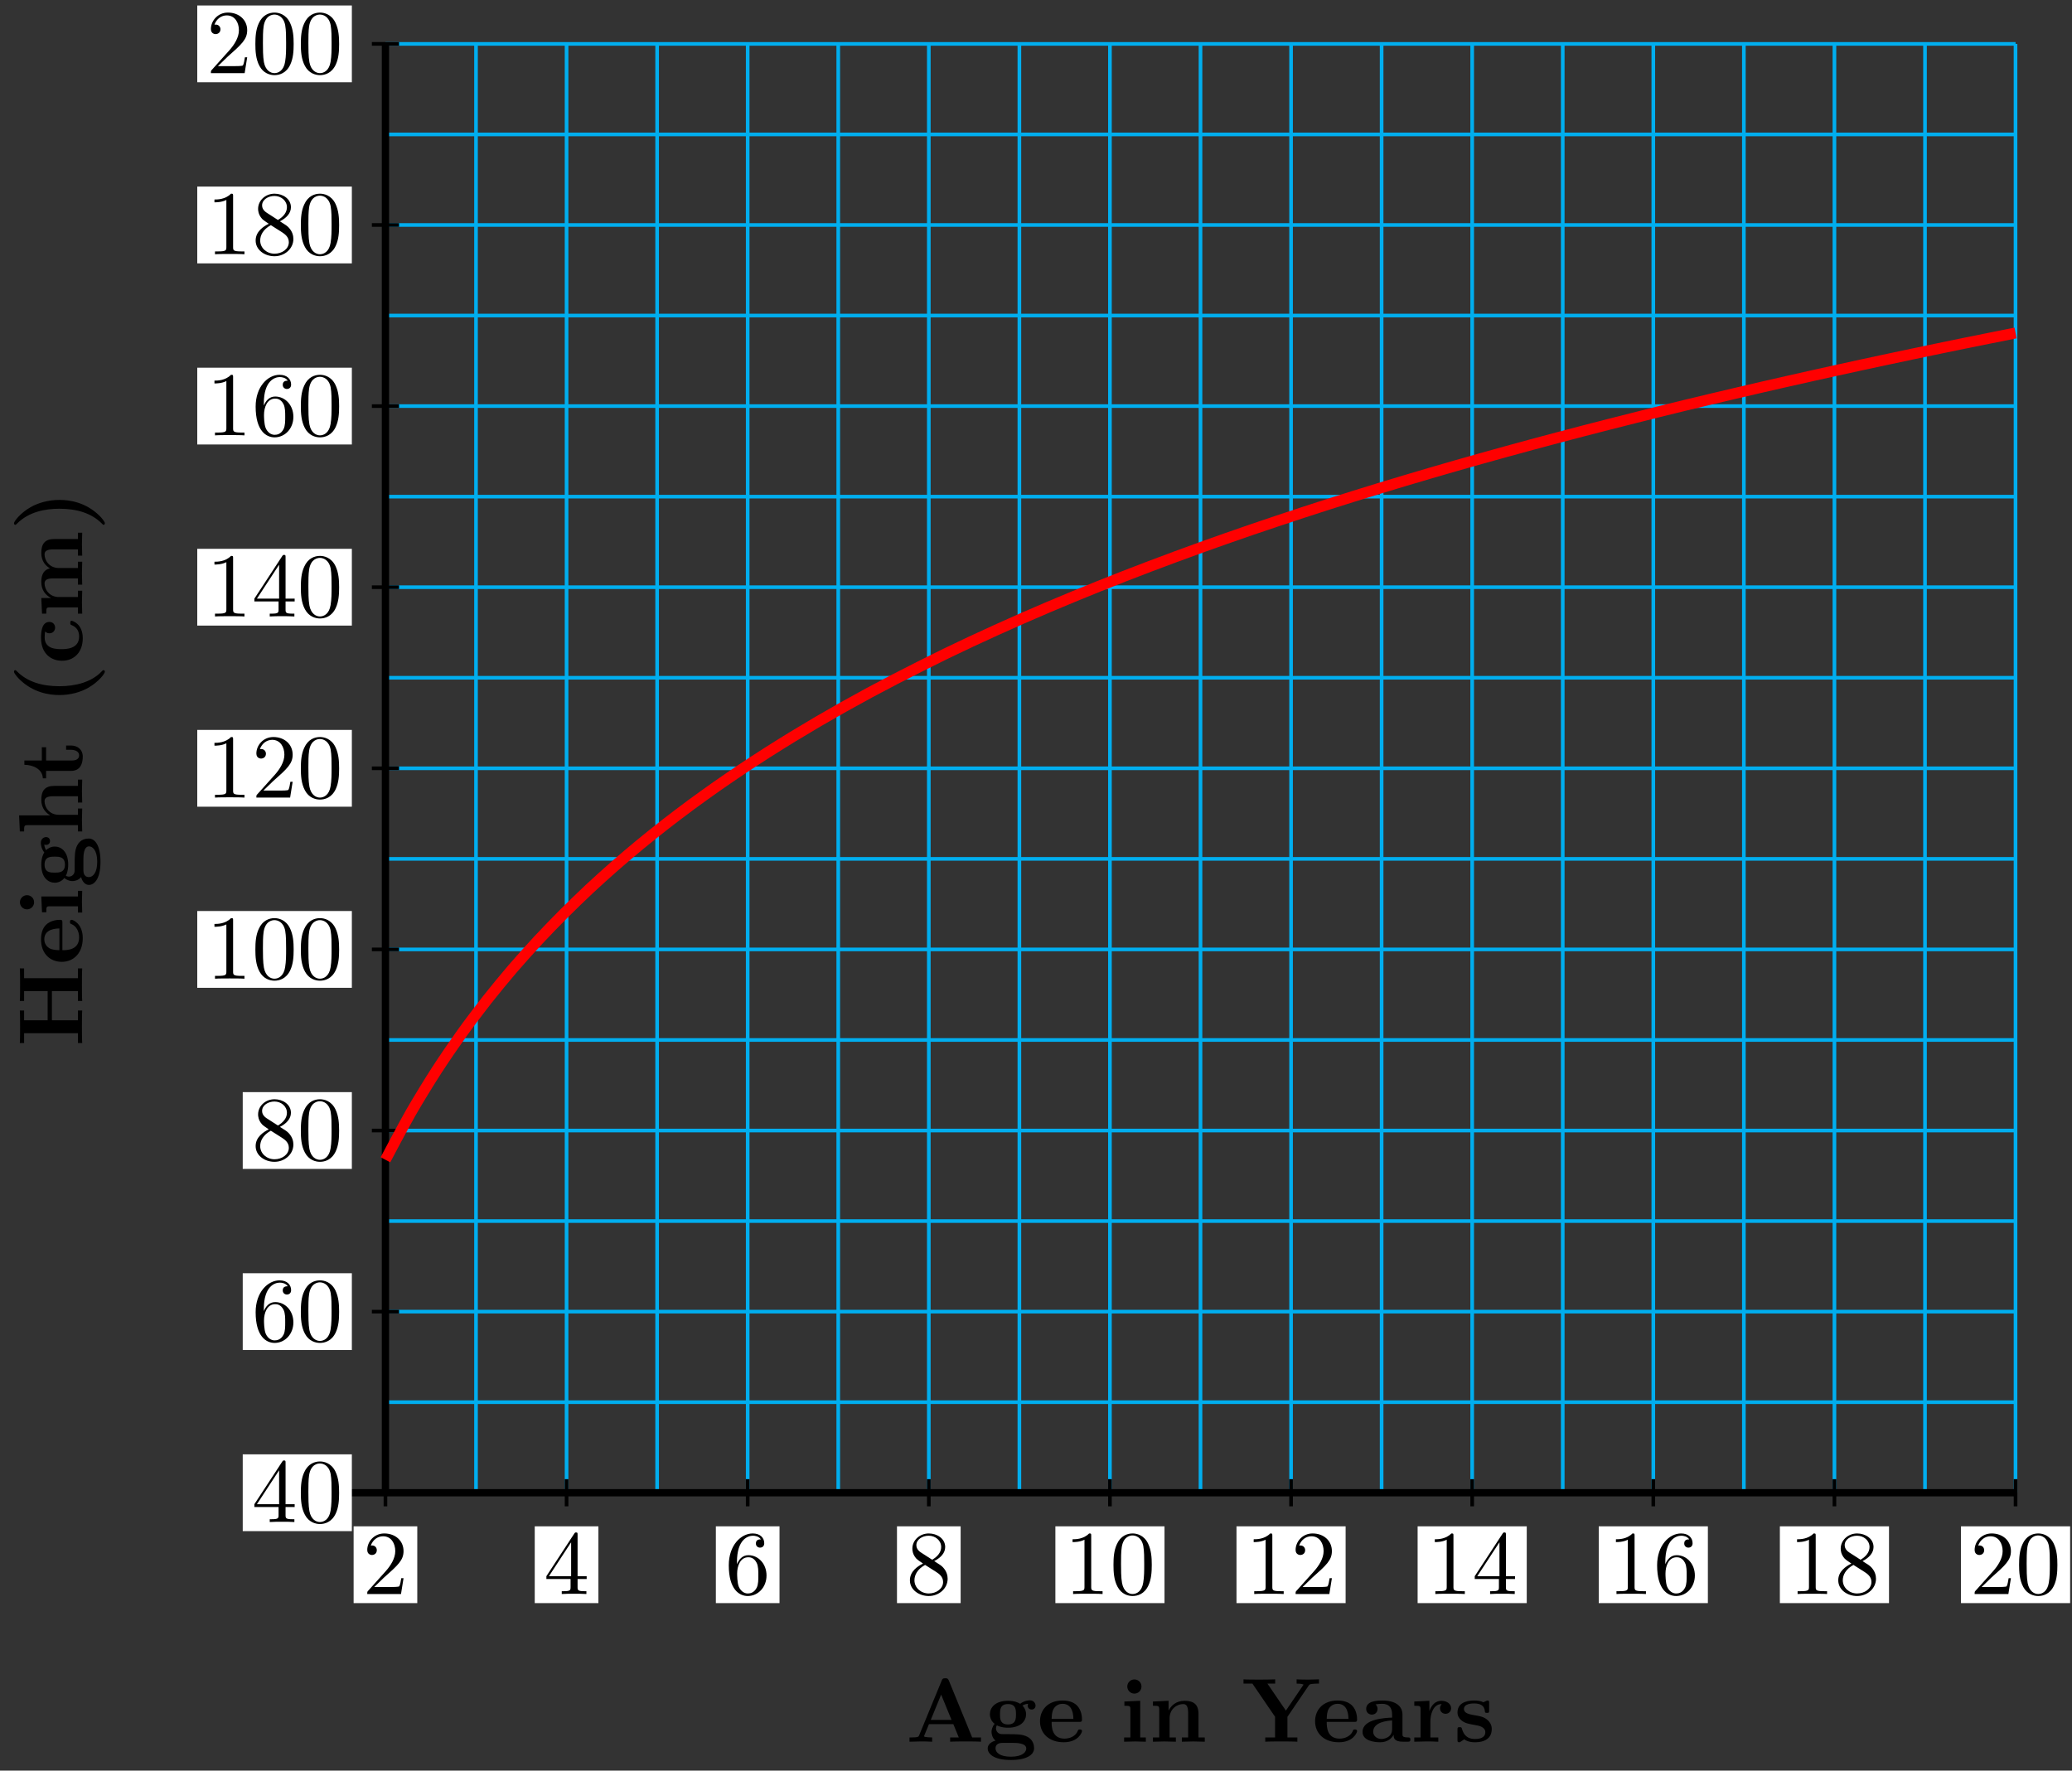 <svg xmlns="http://www.w3.org/2000/svg" xmlns:xlink="http://www.w3.org/1999/xlink" version="1.1" width="227" height="194" viewBox="0 0 227 194">
<rect x="0" y="0" width="227" height="194" fill="#333333" stroke="none"/>
<defs>
<path id="font_1_3" d="M.127 .077 .233 .18C.389 .318 .449 .372 .449 .472 .449 .586 .359 .666 .237 .666 .124 .666 .05 .574 .05 .485 .05 .429 .1 .429 .103 .429 .12 .429 .155 .441 .155 .482 .155 .508 .137 .534 .102 .534 .094 .534 .092 .534 .089 .533 .112 .598 .166 .635 .224 .635 .315 .635 .358 .554 .358 .472 .358 .392 .308 .313 .253 .251L.061 .037C.05 .026 .05 .024 .05 0H.421L.449 .174H.424C.419 .144 .412 .1 .402 .085 .395 .077 .329 .077 .307 .077H.127Z"/>
<path id="font_1_4" d="M.294 .165V.078C.294 .042 .292 .031 .218 .031H.197V0C.238 .003 .29 .003 .332 .003 .374 .003 .427 .003 .468 0V.031H.447C.373 .031 .371 .042 .371 .078V.165H.471V.196H.371V.651C.371 .671 .371 .677 .355 .677 .346 .677 .343 .677 .335 .665L.028 .196V.165H.294M.3 .196H.056L.3 .569V.196Z"/>
<path id="font_1_5" d="M.132 .328V.352C.132 .605 .256 .641 .307 .641 .331 .641 .373 .635 .395 .601 .38 .601 .34 .601 .34 .556 .34 .525 .364 .51 .386 .51 .402 .51 .432 .519 .432 .558 .432 .618 .388 .666 .305 .666 .177 .666 .042 .537 .042 .316 .042 .049 .158-.022 .251-.022 .362-.022 .457 .072 .457 .204 .457 .331 .368 .427 .257 .427 .189 .427 .152 .376 .132 .328M.251 .006C.188 .006 .158 .066 .152 .081 .134 .128 .134 .208 .134 .226 .134 .304 .166 .404 .256 .404 .272 .404 .318 .404 .349 .342 .367 .305 .367 .254 .367 .205 .367 .157 .367 .107 .35 .071 .32 .011 .274 .006 .251 .006Z"/>
<path id="font_1_6" d="M.163 .457C.117 .487 .113 .521 .113 .538 .113 .599 .178 .641 .249 .641 .322 .641 .386 .589 .386 .517 .386 .46 .347 .412 .287 .377L.163 .457M.309 .362C.381 .399 .43 .451 .43 .517 .43 .609 .341 .666 .25 .666 .15 .666 .069 .592 .069 .499 .069 .481 .071 .436 .113 .389 .124 .377 .161 .352 .186 .335 .128 .306 .042 .25 .042 .151 .042 .045 .144-.022 .249-.022 .362-.022 .457 .061 .457 .168 .457 .204 .446 .249 .408 .291 .389 .312 .373 .322 .309 .362M.209 .32 .332 .242C.36 .223 .407 .193 .407 .132 .407 .058 .332 .006 .25 .006 .164 .006 .092 .068 .092 .151 .092 .209 .124 .273 .209 .32Z"/>
<path id="font_1_2" d="M.294 .64C.294 .664 .294 .666 .271 .666 .209 .602 .121 .602 .089 .602V.571C.109 .571 .168 .571 .22 .597V.079C.22 .043 .217 .031 .127 .031H.095V0C.13 .003 .217 .003 .257 .003 .297 .003 .384 .003 .419 0V.031H.387C.297 .031 .294 .042 .294 .079V.64Z"/>
<path id="font_1_1" d="M.46 .32C.46 .4 .455 .48 .42 .554 .374 .65 .292 .666 .25 .666 .19 .666 .117 .64 .076 .547 .044 .478 .039 .4 .039 .32 .039 .245 .043 .155 .084 .079 .127-.002 .2-.022 .249-.022 .303-.022 .379-.001 .423 .094 .455 .163 .46 .241 .46 .32M.249-0C.21-0 .151 .025 .133 .121 .122 .181 .122 .273 .122 .332 .122 .396 .122 .462 .13 .516 .149 .635 .224 .644 .249 .644 .282 .644 .348 .626 .367 .527 .377 .471 .377 .395 .377 .332 .377 .257 .377 .189 .366 .125 .351 .03 .294-0 .249-0Z"/>
<path id="font_2_27" d="M.827 0V.047H.73L.474 .672C.463 .698 .451 .698 .434 .698 .406 .698 .402 .69 .395 .672L.147 .07C.141 .055 .138 .047 .062 .047H.041V0L.158 .003C.197 .003 .253 .003 .29 0V.047C.29 .047 .201 .047 .201 .06L.205 .072 .255 .193H.523L.583 .047H.488V0C.526 .003 .621 .003 .664 .003 .704 .003 .792 .003 .827 0M.503 .24H.275L.389 .518 .503 .24Z"/>
<path id="font_2_59" d="M.558 .397C.558 .42 .541 .455 .495 .455 .48 .455 .433 .452 .389 .417 .371 .429 .329 .45 .255 .45 .111 .45 .056 .372 .056 .302 .056 .261 .076 .22 .108 .197 .08 .162 .074 .129 .074 .108 .074 .093 .078 .044 .118 .012 .105 .009 .032-.012 .032-.075 .032-.126 .087-.201 .287-.201 .464-.201 .542-.142 .542-.072 .542-.042 .534 .021 .467 .055 .411 .083 .351 .083 .255 .083 .229 .083 .183 .083 .178 .084 .134 .091 .123 .129 .123 .147 .123 .157 .127 .172 .133 .18 .179 .156 .23 .154 .255 .154 .399 .154 .454 .232 .454 .302 .454 .349 .429 .382 .414 .398 .444 .414 .465 .416 .476 .417 .474 .412 .472 .403 .472 .397 .472 .372 .489 .354 .515 .354 .541 .354 .558 .373 .558 .397V.397M.343 .302C.343 .257 .343 .19 .255 .19 .167 .19 .167 .257 .167 .302 .167 .347 .167 .414 .255 .414 .343 .414 .343 .347 .343 .302V.302M.456-.075C.456-.111 .417-.165 .287-.165 .167-.165 .118-.119 .118-.073 .118-.013 .181-.013 .195-.013H.312C.343-.013 .456-.013 .456-.075Z"/>
<path id="font_2_50" d="M.494 .117C.494 .135 .475 .135 .47 .135 .453 .135 .451 .13 .445 .114 .424 .066 .367 .034 .302 .034 .161 .034 .16 .167 .16 .218H.462C.484 .218 .494 .218 .494 .245 .494 .276 .488 .349 .438 .399 .401 .435 .348 .453 .279 .453 .119 .453 .032 .35 .032 .225 .032 .091 .132-.006 .293-.006 .451-.006 .494 .1 .494 .117M.399 .251H.16C.162 .29 .163 .332 .184 .365 .21 .405 .25 .417 .279 .417 .396 .417 .398 .286 .399 .251Z"/>
<path id="font_2_66" d="M.286 0V.047H.224V.45L.05 .442V.395C.109 .395 .116 .395 .116 .356V.047H.047V0L.169 .003 .286 0M.238 .607C.238 .65 .203 .685 .16 .685 .117 .685 .082 .65 .082 .607 .082 .564 .117 .529 .16 .529 .203 .529 .238 .564 .238 .607Z"/>
<path id="font_2_77" d="M.615 0V.047H.546V.306C.546 .411 .492 .45 .392 .45 .296 .45 .243 .393 .217 .342V.45L.045 .442V.395C.107 .395 .114 .395 .114 .356V.047H.045V0L.171 .003 .297 0V.047H.228V.256C.228 .365 .314 .414 .377 .414 .411 .414 .432 .393 .432 .317V.047H.363V0L.489 .003 .615 0Z"/>
<path id="font_2_117" d="M.849 .639V.686L.735 .683C.696 .683 .64 .683 .603 .686V.639C.626 .639 .653 .639 .679 .629 .677 .625 .677 .623 .672 .617L.485 .342 .282 .639H.367V.686C.326 .683 .229 .683 .184 .683 .144 .683 .054 .683 .019 .686V.639H.117L.366 .274V.047H.258V0C.294 .003 .392 .003 .434 .003 .477 .003 .573 .003 .611 0V.047H.502V.274L.737 .619C.746 .633 .754 .633 .776 .636 .793 .638 .811 .639 .828 .639H.849Z"/>
<path id="font_2_28" d="M.553 .024C.553 .047 .54 .047 .527 .047 .466 .048 .466 .061 .466 .084V.299C.466 .388 .395 .453 .246 .453 .189 .453 .067 .449 .067 .361 .067 .317 .102 .298 .129 .298 .16 .298 .192 .319 .192 .361 .192 .391 .173 .408 .17 .41 .198 .416 .23 .417 .242 .417 .317 .417 .352 .375 .352 .299V.265C.281 .262 .027 .253 .027 .108 .027 .012 .151-.006 .22-.006 .3-.006 .347 .035 .369 .077 .369 .046 .369 0 .473 0H.521C.541 0 .553 0 .553 .024M.352 .139C.352 .043 .26 .03 .235 .03 .184 .03 .144 .065 .144 .109 .144 .217 .302 .231 .352 .234V.139Z"/>
<path id="font_2_96" d="M.442 .368C.442 .421 .388 .45 .336 .45 .266 .45 .226 .4 .203 .337V.45L.037 .442V.395C.099 .395 .106 .395 .106 .356V.047H.037V0L.163 .003C.201 .003 .265 .003 .301 0V.047H.214V.222C.214 .292 .239 .414 .339 .414 .339 .414 .32 .397 .32 .368 .32 .327 .352 .307 .381 .307 .41 .307 .442 .328 .442 .368V.368Z"/>
<path id="font_2_98" d="M.415 .14C.415 .183 .395 .218 .36 .246 .321 .275 .289 .281 .211 .294 .174 .301 .109 .312 .109 .359 .109 .421 .202 .421 .221 .421 .296 .421 .334 .392 .339 .337 .34 .322 .341 .317 .362 .317 .386 .317 .386 .322 .386 .345V.425C.386 .444 .386 .453 .368 .453 .364 .453 .362 .453 .323 .434 .297 .447 .262 .453 .222 .453 .192 .453 .038 .453 .038 .322 .038 .282 .058 .255 .078 .238 .118 .203 .156 .197 .233 .183 .269 .177 .344 .164 .344 .105 .344 .03 .252 .03 .23 .03 .124 .03 .098 .103 .086 .146 .081 .16 .076 .16 .062 .16 .038 .16 .038 .154 .038 .131V.022C.038 .003 .038-.006 .056-.006 .063-.006 .065-.006 .086 .009L.112 .026C.158-.006 .21-.006 .23-.006 .261-.006 .415-.006 .415 .14V.14Z"/>
<path id="font_2_62" d="M.86 0V.047H.752V.639H.86V.686C.822 .683 .724 .683 .681 .683 .638 .683 .54 .683 .502 .686V.639H.61V.38H.289V.639H.397V.686C.359 .683 .261 .683 .218 .683 .175 .683 .077 .683 .039 .686V.639H.147V.047H.039V0C.077 .003 .175 .003 .218 .003 .261 .003 .359 .003 .397 0V.047H.289V.333H.61V.047H.502V0C.54 .003 .638 .003 .681 .003 .724 .003 .822 .003 .86 0Z"/>
<path id="font_2_63" d="M.615 0V.047H.546V.306C.546 .411 .492 .45 .392 .45 .296 .45 .245 .392 .223 .354H.222V.694L.045 .686V.639C.107 .639 .114 .639 .114 .6V.047H.045V0L.171 .003 .297 0V.047H.228V.256C.228 .365 .314 .414 .377 .414 .411 .414 .432 .393 .432 .317V.047H.363V0L.489 .003 .615 0Z"/>
<path id="font_2_105" d="M.382 .124V.177H.335V.126C.335 .058 .303 .034 .275 .034 .217 .034 .217 .098 .217 .121V.397H.363V.444H.217V.636H.17C.169 .536 .12 .436 .021 .433V.397H.103V.123C.103 .016 .19-.006 .261-.006 .337-.006 .382 .051 .382 .124Z"/>
<path id="font_2_85" d="M.382-.235C.382-.23 .379-.225 .379-.225 .35-.198 .285-.137 .243-.009 .217 .07 .205 .162 .205 .25 .205 .447 .256 .604 .366 .715 .381 .73 .382 .731 .382 .736 .382 .747 .372 .75 .364 .75 .347 .75 .305 .713 .287 .696 .131 .541 .108 .357 .108 .251 .108 .126 .141 .016 .188-.067 .254-.182 .345-.249 .364-.249 .372-.249 .382-.246 .382-.235Z"/>
<path id="font_2_43" d="M.478 .117C.478 .131 .464 .131 .454 .131 .436 .131 .435 .129 .43 .116 .404 .053 .356 .034 .305 .034 .166 .034 .166 .181 .166 .227 .166 .283 .166 .413 .295 .413 .33 .413 .347 .41 .36 .407 .342 .391 .34 .37 .34 .361 .34 .317 .375 .298 .402 .298 .433 .298 .465 .319 .465 .361 .465 .447 .349 .453 .291 .453 .112 .453 .038 .338 .038 .222 .038 .089 .132-.006 .286-.006 .448-.006 .478 .11 .478 .117Z"/>
<path id="font_2_75" d="M.935 0V.047H.866V.306C.866 .409 .815 .45 .712 .45 .621 .45 .569 .4 .543 .354 .523 .447 .431 .45 .393 .45 .306 .45 .249 .405 .217 .342V.45L.045 .442V.395C.107 .395 .114 .395 .114 .356V.047H.045V0L.171 .003 .297 0V.047H.228V.256C.228 .365 .315 .414 .377 .414 .411 .414 .433 .394 .433 .317V.047H.364V0L.49 .003 .616 0V.047H.547V.256C.547 .365 .634 .414 .696 .414 .73 .414 .752 .394 .752 .317V.047H.683V0L.809 .003 .935 0Z"/>
<path id="font_2_86" d="M.338 .25C.338 .375 .305 .485 .258 .568 .192 .683 .101 .75 .082 .75 .074 .75 .064 .747 .064 .736 .064 .731 .064 .729 .081 .713 .207 .585 .241 .408 .241 .251 .241 .054 .19-.103 .08-.214 .065-.229 .064-.23 .064-.235 .064-.246 .074-.249 .082-.249 .099-.249 .141-.212 .159-.195 .315-.04 .338 .144 .338 .25Z"/>
</defs>
<path transform="matrix(1,0,0,-1,22.385,203.238)" stroke-width=".399" stroke-linecap="butt" stroke-miterlimit="10" stroke-linejoin="miter" fill="none" stroke="#00aeef" d="M19.843 39.686H198.431M19.843 49.608H198.431M19.843 59.529H198.431M19.843 69.451H198.431M19.843 79.372H198.431M19.843 89.294H198.431M19.843 99.216H198.431M19.843 109.137H198.431M19.843 119.059H198.431M19.843 128.98H198.431M19.843 138.902H198.431M19.843 148.823H198.431M19.843 158.745H198.431M19.843 168.666H198.431M19.843 178.588H198.431M19.843 188.51H198.431M19.843 198.428H198.431M19.843 39.686V198.431M29.765 39.686V198.431M39.686 39.686V198.431M49.608 39.686V198.431M59.529 39.686V198.431M69.451 39.686V198.431M79.372 39.686V198.431M89.294 39.686V198.431M99.216 39.686V198.431M109.137 39.686V198.431M119.059 39.686V198.431M128.98 39.686V198.431M138.902 39.686V198.431M148.823 39.686V198.431M158.745 39.686V198.431M168.666 39.686V198.431M178.588 39.686V198.431M188.51 39.686V198.431M198.428 39.686V198.431M198.431 198.431"/>
<path transform="matrix(1,0,0,-1,22.385,203.238)" stroke-width=".797" stroke-linecap="butt" stroke-miterlimit="10" stroke-linejoin="miter" fill="none" stroke="#000000" d="M9.922 39.686H198.431"/>
<path transform="matrix(1,0,0,-1,22.385,203.238)" stroke-width=".797" stroke-linecap="butt" stroke-miterlimit="10" stroke-linejoin="miter" fill="none" stroke="#000000" d="M19.843 39.686V198.431"/>
<path transform="matrix(1,0,0,-1,22.385,203.238)" stroke-width=".399" stroke-linecap="butt" stroke-miterlimit="10" stroke-linejoin="miter" fill="none" stroke="#000000" d="M19.843 41.174V38.198"/>
<path transform="matrix(1,0,0,-1,22.385,203.238)" d="M16.356 27.593H23.33V36.006H16.356Z" fill="#ffffff"/>
<use data-text="2" xlink:href="#font_1_3" transform="matrix(9.963,0,0,-9.963,39.737,174.648)"/>
<path transform="matrix(1,0,0,-1,22.385,203.238)" stroke-width=".399" stroke-linecap="butt" stroke-miterlimit="10" stroke-linejoin="miter" fill="none" stroke="#000000" d="M39.686 41.174V38.198"/>
<path transform="matrix(1,0,0,-1,22.385,203.238)" d="M36.199 27.593H43.173V36.006H36.199Z" fill="#ffffff"/>
<use data-text="4" xlink:href="#font_1_4" transform="matrix(9.963,0,0,-9.963,59.581,174.648)"/>
<path transform="matrix(1,0,0,-1,22.385,203.238)" stroke-width=".399" stroke-linecap="butt" stroke-miterlimit="10" stroke-linejoin="miter" fill="none" stroke="#000000" d="M59.529 41.174V38.198"/>
<path transform="matrix(1,0,0,-1,22.385,203.238)" d="M56.042 27.593H63.016V36.006H56.042Z" fill="#ffffff"/>
<use data-text="6" xlink:href="#font_1_5" transform="matrix(9.963,0,0,-9.963,79.424,174.648)"/>
<path transform="matrix(1,0,0,-1,22.385,203.238)" stroke-width=".399" stroke-linecap="butt" stroke-miterlimit="10" stroke-linejoin="miter" fill="none" stroke="#000000" d="M79.372 41.174V38.198"/>
<path transform="matrix(1,0,0,-1,22.385,203.238)" d="M75.885 27.593H82.859V36.006H75.885Z" fill="#ffffff"/>
<use data-text="8" xlink:href="#font_1_6" transform="matrix(9.963,0,0,-9.963,99.267,174.648)"/>
<path transform="matrix(1,0,0,-1,22.385,203.238)" stroke-width=".399" stroke-linecap="butt" stroke-miterlimit="10" stroke-linejoin="miter" fill="none" stroke="#000000" d="M99.216 41.174V38.198"/>
<path transform="matrix(1,0,0,-1,22.385,203.238)" d="M93.238 27.593H105.193V36.006H93.238Z" fill="#ffffff"/>
<use data-text="1" xlink:href="#font_1_2" transform="matrix(9.963,0,0,-9.963,116.619,174.648)"/>
<use data-text="0" xlink:href="#font_1_1" transform="matrix(9.963,0,0,-9.963,121.6,174.648)"/>
<path transform="matrix(1,0,0,-1,22.385,203.238)" stroke-width=".399" stroke-linecap="butt" stroke-miterlimit="10" stroke-linejoin="miter" fill="none" stroke="#000000" d="M119.059 41.174V38.198"/>
<path transform="matrix(1,0,0,-1,22.385,203.238)" d="M113.081 27.593H125.036V36.006H113.081Z" fill="#ffffff"/>
<use data-text="1" xlink:href="#font_1_2" transform="matrix(9.963,0,0,-9.963,136.462,174.648)"/>
<use data-text="2" xlink:href="#font_1_3" transform="matrix(9.963,0,0,-9.963,141.443,174.648)"/>
<path transform="matrix(1,0,0,-1,22.385,203.238)" stroke-width=".399" stroke-linecap="butt" stroke-miterlimit="10" stroke-linejoin="miter" fill="none" stroke="#000000" d="M138.902 41.174V38.198"/>
<path transform="matrix(1,0,0,-1,22.385,203.238)" d="M132.924 27.593H144.879V36.006H132.924Z" fill="#ffffff"/>
<use data-text="1" xlink:href="#font_1_2" transform="matrix(9.963,0,0,-9.963,156.305,174.648)"/>
<use data-text="4" xlink:href="#font_1_4" transform="matrix(9.963,0,0,-9.963,161.286,174.648)"/>
<path transform="matrix(1,0,0,-1,22.385,203.238)" stroke-width=".399" stroke-linecap="butt" stroke-miterlimit="10" stroke-linejoin="miter" fill="none" stroke="#000000" d="M158.745 41.174V38.198"/>
<path transform="matrix(1,0,0,-1,22.385,203.238)" d="M152.767 27.593H164.723V36.006H152.767Z" fill="#ffffff"/>
<use data-text="1" xlink:href="#font_1_2" transform="matrix(9.963,0,0,-9.963,176.148,174.648)"/>
<use data-text="6" xlink:href="#font_1_5" transform="matrix(9.963,0,0,-9.963,181.129,174.648)"/>
<path transform="matrix(1,0,0,-1,22.385,203.238)" stroke-width=".399" stroke-linecap="butt" stroke-miterlimit="10" stroke-linejoin="miter" fill="none" stroke="#000000" d="M178.588 41.174V38.198"/>
<path transform="matrix(1,0,0,-1,22.385,203.238)" d="M172.61 27.593H184.566V36.006H172.61Z" fill="#ffffff"/>
<use data-text="1" xlink:href="#font_1_2" transform="matrix(9.963,0,0,-9.963,195.992,174.648)"/>
<use data-text="8" xlink:href="#font_1_6" transform="matrix(9.963,0,0,-9.963,200.973,174.648)"/>
<path transform="matrix(1,0,0,-1,22.385,203.238)" stroke-width=".399" stroke-linecap="butt" stroke-miterlimit="10" stroke-linejoin="miter" fill="none" stroke="#000000" d="M198.431 41.174V38.198"/>
<path transform="matrix(1,0,0,-1,22.385,203.238)" d="M192.453 27.593H204.409V36.006H192.453Z" fill="#ffffff"/>
<use data-text="2" xlink:href="#font_1_3" transform="matrix(9.963,0,0,-9.963,215.835,174.648)"/>
<use data-text="0" xlink:href="#font_1_1" transform="matrix(9.963,0,0,-9.963,220.816,174.648)"/>
<path transform="matrix(1,0,0,-1,22.385,203.238)" stroke-width=".399" stroke-linecap="butt" stroke-miterlimit="10" stroke-linejoin="miter" fill="none" stroke="#000000" d="M21.331 39.686H18.355"/>
<path transform="matrix(1,0,0,-1,22.385,203.238)" d="M4.208 35.48H16.163V43.893H4.208Z" fill="#ffffff"/>
<use data-text="4" xlink:href="#font_1_4" transform="matrix(9.963,0,0,-9.963,27.589,166.761)"/>
<use data-text="0" xlink:href="#font_1_1" transform="matrix(9.963,0,0,-9.963,32.57,166.761)"/>
<path transform="matrix(1,0,0,-1,22.385,203.238)" stroke-width=".399" stroke-linecap="butt" stroke-miterlimit="10" stroke-linejoin="miter" fill="none" stroke="#000000" d="M21.331 59.529H18.355"/>
<path transform="matrix(1,0,0,-1,22.385,203.238)" d="M4.208 55.323H16.163V63.736H4.208Z" fill="#ffffff"/>
<use data-text="6" xlink:href="#font_1_5" transform="matrix(9.963,0,0,-9.963,27.589,146.918)"/>
<use data-text="0" xlink:href="#font_1_1" transform="matrix(9.963,0,0,-9.963,32.57,146.918)"/>
<path transform="matrix(1,0,0,-1,22.385,203.238)" stroke-width=".399" stroke-linecap="butt" stroke-miterlimit="10" stroke-linejoin="miter" fill="none" stroke="#000000" d="M21.331 79.372H18.355"/>
<path transform="matrix(1,0,0,-1,22.385,203.238)" d="M4.208 75.166H16.163V83.579H4.208Z" fill="#ffffff"/>
<use data-text="8" xlink:href="#font_1_6" transform="matrix(9.963,0,0,-9.963,27.589,127.074)"/>
<use data-text="0" xlink:href="#font_1_1" transform="matrix(9.963,0,0,-9.963,32.57,127.074)"/>
<path transform="matrix(1,0,0,-1,22.385,203.238)" stroke-width=".399" stroke-linecap="butt" stroke-miterlimit="10" stroke-linejoin="miter" fill="none" stroke="#000000" d="M21.331 99.216H18.355"/>
<path transform="matrix(1,0,0,-1,22.385,203.238)" d="M-.774 95.009H16.163V103.422H-.774Z" fill="#ffffff"/>
<use data-text="1" xlink:href="#font_1_2" transform="matrix(9.963,0,0,-9.963,22.608,107.231)"/>
<use data-text="0" xlink:href="#font_1_1" transform="matrix(9.963,0,0,-9.963,27.589,107.231)"/>
<use data-text="0" xlink:href="#font_1_1" transform="matrix(9.963,0,0,-9.963,32.571,107.231)"/>
<path transform="matrix(1,0,0,-1,22.385,203.238)" stroke-width=".399" stroke-linecap="butt" stroke-miterlimit="10" stroke-linejoin="miter" fill="none" stroke="#000000" d="M21.331 119.059H18.355"/>
<path transform="matrix(1,0,0,-1,22.385,203.238)" d="M-.774 114.852H16.163V123.265H-.774Z" fill="#ffffff"/>
<use data-text="1" xlink:href="#font_1_2" transform="matrix(9.963,0,0,-9.963,22.608,87.387)"/>
<use data-text="2" xlink:href="#font_1_3" transform="matrix(9.963,0,0,-9.963,27.589,87.387)"/>
<use data-text="0" xlink:href="#font_1_1" transform="matrix(9.963,0,0,-9.963,32.571,87.387)"/>
<path transform="matrix(1,0,0,-1,22.385,203.238)" stroke-width=".399" stroke-linecap="butt" stroke-miterlimit="10" stroke-linejoin="miter" fill="none" stroke="#000000" d="M21.331 138.902H18.355"/>
<path transform="matrix(1,0,0,-1,22.385,203.238)" d="M-.774 134.695H16.163V143.108H-.774Z" fill="#ffffff"/>
<use data-text="1" xlink:href="#font_1_2" transform="matrix(9.963,0,0,-9.963,22.608,67.543)"/>
<use data-text="4" xlink:href="#font_1_4" transform="matrix(9.963,0,0,-9.963,27.589,67.543)"/>
<use data-text="0" xlink:href="#font_1_1" transform="matrix(9.963,0,0,-9.963,32.571,67.543)"/>
<path transform="matrix(1,0,0,-1,22.385,203.238)" stroke-width=".399" stroke-linecap="butt" stroke-miterlimit="10" stroke-linejoin="miter" fill="none" stroke="#000000" d="M21.331 158.745H18.355"/>
<path transform="matrix(1,0,0,-1,22.385,203.238)" d="M-.774 154.538H16.163V162.951H-.774Z" fill="#ffffff"/>
<use data-text="1" xlink:href="#font_1_2" transform="matrix(9.963,0,0,-9.963,22.608,47.7)"/>
<use data-text="6" xlink:href="#font_1_5" transform="matrix(9.963,0,0,-9.963,27.589,47.7)"/>
<use data-text="0" xlink:href="#font_1_1" transform="matrix(9.963,0,0,-9.963,32.571,47.7)"/>
<path transform="matrix(1,0,0,-1,22.385,203.238)" stroke-width=".399" stroke-linecap="butt" stroke-miterlimit="10" stroke-linejoin="miter" fill="none" stroke="#000000" d="M21.331 178.588H18.355"/>
<path transform="matrix(1,0,0,-1,22.385,203.238)" d="M-.774 174.381H16.163V182.794H-.774Z" fill="#ffffff"/>
<use data-text="1" xlink:href="#font_1_2" transform="matrix(9.963,0,0,-9.963,22.608,27.856)"/>
<use data-text="8" xlink:href="#font_1_6" transform="matrix(9.963,0,0,-9.963,27.589,27.856)"/>
<use data-text="0" xlink:href="#font_1_1" transform="matrix(9.963,0,0,-9.963,32.571,27.856)"/>
<path transform="matrix(1,0,0,-1,22.385,203.238)" stroke-width=".399" stroke-linecap="butt" stroke-miterlimit="10" stroke-linejoin="miter" fill="none" stroke="#000000" d="M21.331 198.431H18.355"/>
<path transform="matrix(1,0,0,-1,22.385,203.238)" d="M-.774 194.225H16.163V202.638H-.774Z" fill="#ffffff"/>
<use data-text="2" xlink:href="#font_1_3" transform="matrix(9.963,0,0,-9.963,22.608,8.013)"/>
<use data-text="0" xlink:href="#font_1_1" transform="matrix(9.963,0,0,-9.963,27.589,8.013)"/>
<use data-text="0" xlink:href="#font_1_1" transform="matrix(9.963,0,0,-9.963,32.571,8.013)"/>
<path transform="matrix(1,0,0,-1,22.385,203.238)" stroke-width="1.196" stroke-linecap="butt" stroke-miterlimit="10" stroke-linejoin="miter" fill="none" stroke="#ff0000" d="M19.843 76.168C19.843 76.168 21.859 79.994 22.634 81.347 23.408 82.701 24.65 84.718 25.424 85.921 26.198 87.124 27.44 88.934 28.214 90.017 28.989 91.1 30.231 92.742 31.005 93.727 31.779 94.712 33.021 96.214 33.795 97.117 34.57 98.02 35.811 99.401 36.586 100.234 37.36 101.067 38.602 102.346 39.376 103.121 40.15 103.897 41.392 105.099 42.167 105.824 42.941 106.549 44.183 107.667 44.957 108.346 45.731 109.025 46.973 110.077 47.747 110.715 48.522 111.354 49.764 112.346 50.538 112.95 51.312 113.553 52.554 114.491 53.328 115.063 54.103 115.634 55.344 116.526 56.119 117.069 56.893 117.612 58.135 118.46 58.909 118.977 59.684 119.495 60.925 120.304 61.7 120.798 62.474 121.292 63.716 122.065 64.49 122.538 65.264 123.01 66.506 123.751 67.281 124.204 68.055 124.657 69.297 125.367 70.071 125.802 70.845 126.237 72.087 126.921 72.861 127.339 73.636 127.756 74.878 128.411 75.652 128.813 76.426 129.215 77.668 129.846 78.442 130.235 79.217 130.625 80.458 131.243 81.233 131.62 82.007 131.996 83.249 132.586 84.023 132.949 84.797 133.311 86.039 133.882 86.814 134.233 87.588 134.584 88.83 135.139 89.604 135.479 90.378 135.819 91.62 136.355 92.394 136.685 93.169 137.015 94.411 137.535 95.185 137.855 95.959 138.175 97.201 138.681 97.975 138.992 98.75 139.304 99.991 139.795 100.766 140.098 101.54 140.4 102.782 140.877 103.556 141.171 104.331 141.465 105.572 141.931 106.347 142.217 107.121 142.504 108.363 142.957 109.137 143.236 109.911 143.515 111.153 143.957 111.928 144.229 112.702 144.501 113.944 144.932 114.718 145.198 115.492 145.463 116.734 145.882 117.508 146.141 118.283 146.401 119.525 146.813 120.299 147.066 121.073 147.32 122.315 147.721 123.089 147.969 123.864 148.216 125.105 148.609 125.88 148.851 126.654 149.094 127.896 149.478 128.67 149.714 129.445 149.951 130.686 150.325 131.461 150.556 132.235 150.788 133.477 151.155 134.251 151.382 135.025 151.608 136.267 151.969 137.041 152.191 137.816 152.413 139.058 152.766 139.832 152.983 140.606 153.201 141.848 153.546 142.622 153.759 143.397 153.973 144.638 154.312 145.413 154.521 146.187 154.731 147.429 155.064 148.203 155.269 148.978 155.475 150.219 155.8 150.994 156.002 151.768 156.203 153.01 156.523 153.784 156.721 154.558 156.919 155.8 157.232 156.575 157.428 157.349 157.624 158.591 157.939 159.365 158.131 160.139 158.324 161.381 158.626 162.155 158.814 162.93 159.002 164.172 159.299 164.946 159.484 165.72 159.668 166.962 159.962 167.736 160.144 168.511 160.326 169.752 160.615 170.527 160.794 171.301 160.972 172.543 161.255 173.317 161.431 174.091 161.607 175.333 161.887 176.108 162.06 176.882 162.233 178.124 162.508 178.898 162.678 179.672 162.849 180.914 163.12 181.688 163.288 182.463 163.455 183.705 163.722 184.479 163.887 185.253 164.052 186.495 164.315 187.269 164.478 188.044 164.641 189.285 164.9 190.06 165.06 190.834 165.22 192.076 165.476 192.85 165.634 193.625 165.792 194.866 166.042 195.641 166.198 196.415 166.354 198.431 166.756 198.431 166.756"/>
<use data-text="A" xlink:href="#font_2_27" transform="matrix(9.963,0,0,-9.963,99.233,190.831)"/>
<use data-text="g" xlink:href="#font_2_59" transform="matrix(9.963,0,0,-9.963,107.891,190.831)"/>
<use data-text="e" xlink:href="#font_2_50" transform="matrix(9.963,0,0,-9.963,113.619,190.831)"/>
<use data-text="i" xlink:href="#font_2_66" transform="matrix(9.963,0,0,-9.963,122.685,190.831)"/>
<use data-text="n" xlink:href="#font_2_77" transform="matrix(9.963,0,0,-9.963,125.863,190.831)"/>
<use data-text="Y" xlink:href="#font_2_117" transform="matrix(9.963,0,0,-9.963,136.045,190.831)"/>
<use data-text="e" xlink:href="#font_2_50" transform="matrix(9.963,0,0,-9.963,143.756,190.831)"/>
<use data-text="a" xlink:href="#font_2_28" transform="matrix(9.963,0,0,-9.963,149.006,190.831)"/>
<use data-text="r" xlink:href="#font_2_96" transform="matrix(9.963,0,0,-9.963,154.575,190.831)"/>
<use data-text="s" xlink:href="#font_2_98" transform="matrix(9.963,0,0,-9.963,159.298,190.831)"/>
<use data-text="H" xlink:href="#font_2_62" transform="matrix(0,-9.963,-9.963,-0,9.007,114.669)"/>
<use data-text="e" xlink:href="#font_2_50" transform="matrix(0,-9.963,-9.963,-0,9.007,105.702)"/>
<use data-text="i" xlink:href="#font_2_66" transform="matrix(0,-9.963,-9.963,-0,9.007,100.452)"/>
<use data-text="g" xlink:href="#font_2_59" transform="matrix(0,-9.963,-9.963,-0,9.007,97.274)"/>
<use data-text="h" xlink:href="#font_2_63" transform="matrix(0,-9.963,-9.963,-0,9.007,91.545)"/>
<use data-text="t" xlink:href="#font_2_105" transform="matrix(0,-9.963,-9.963,-0,9.007,85.488)"/>
<use data-text="(" xlink:href="#font_2_85" transform="matrix(0,-9.963,-9.963,-0,9.007,77.229)"/>
<use data-text="c" xlink:href="#font_2_43" transform="matrix(0,-9.963,-9.963,-0,9.007,72.775)"/>
<use data-text="m" xlink:href="#font_2_75" transform="matrix(0,-9.963,-9.963,-0,9.007,67.684)"/>
<use data-text=")" xlink:href="#font_2_86" transform="matrix(0,-9.963,-9.963,-0,9.007,58.14)"/>
</svg>
